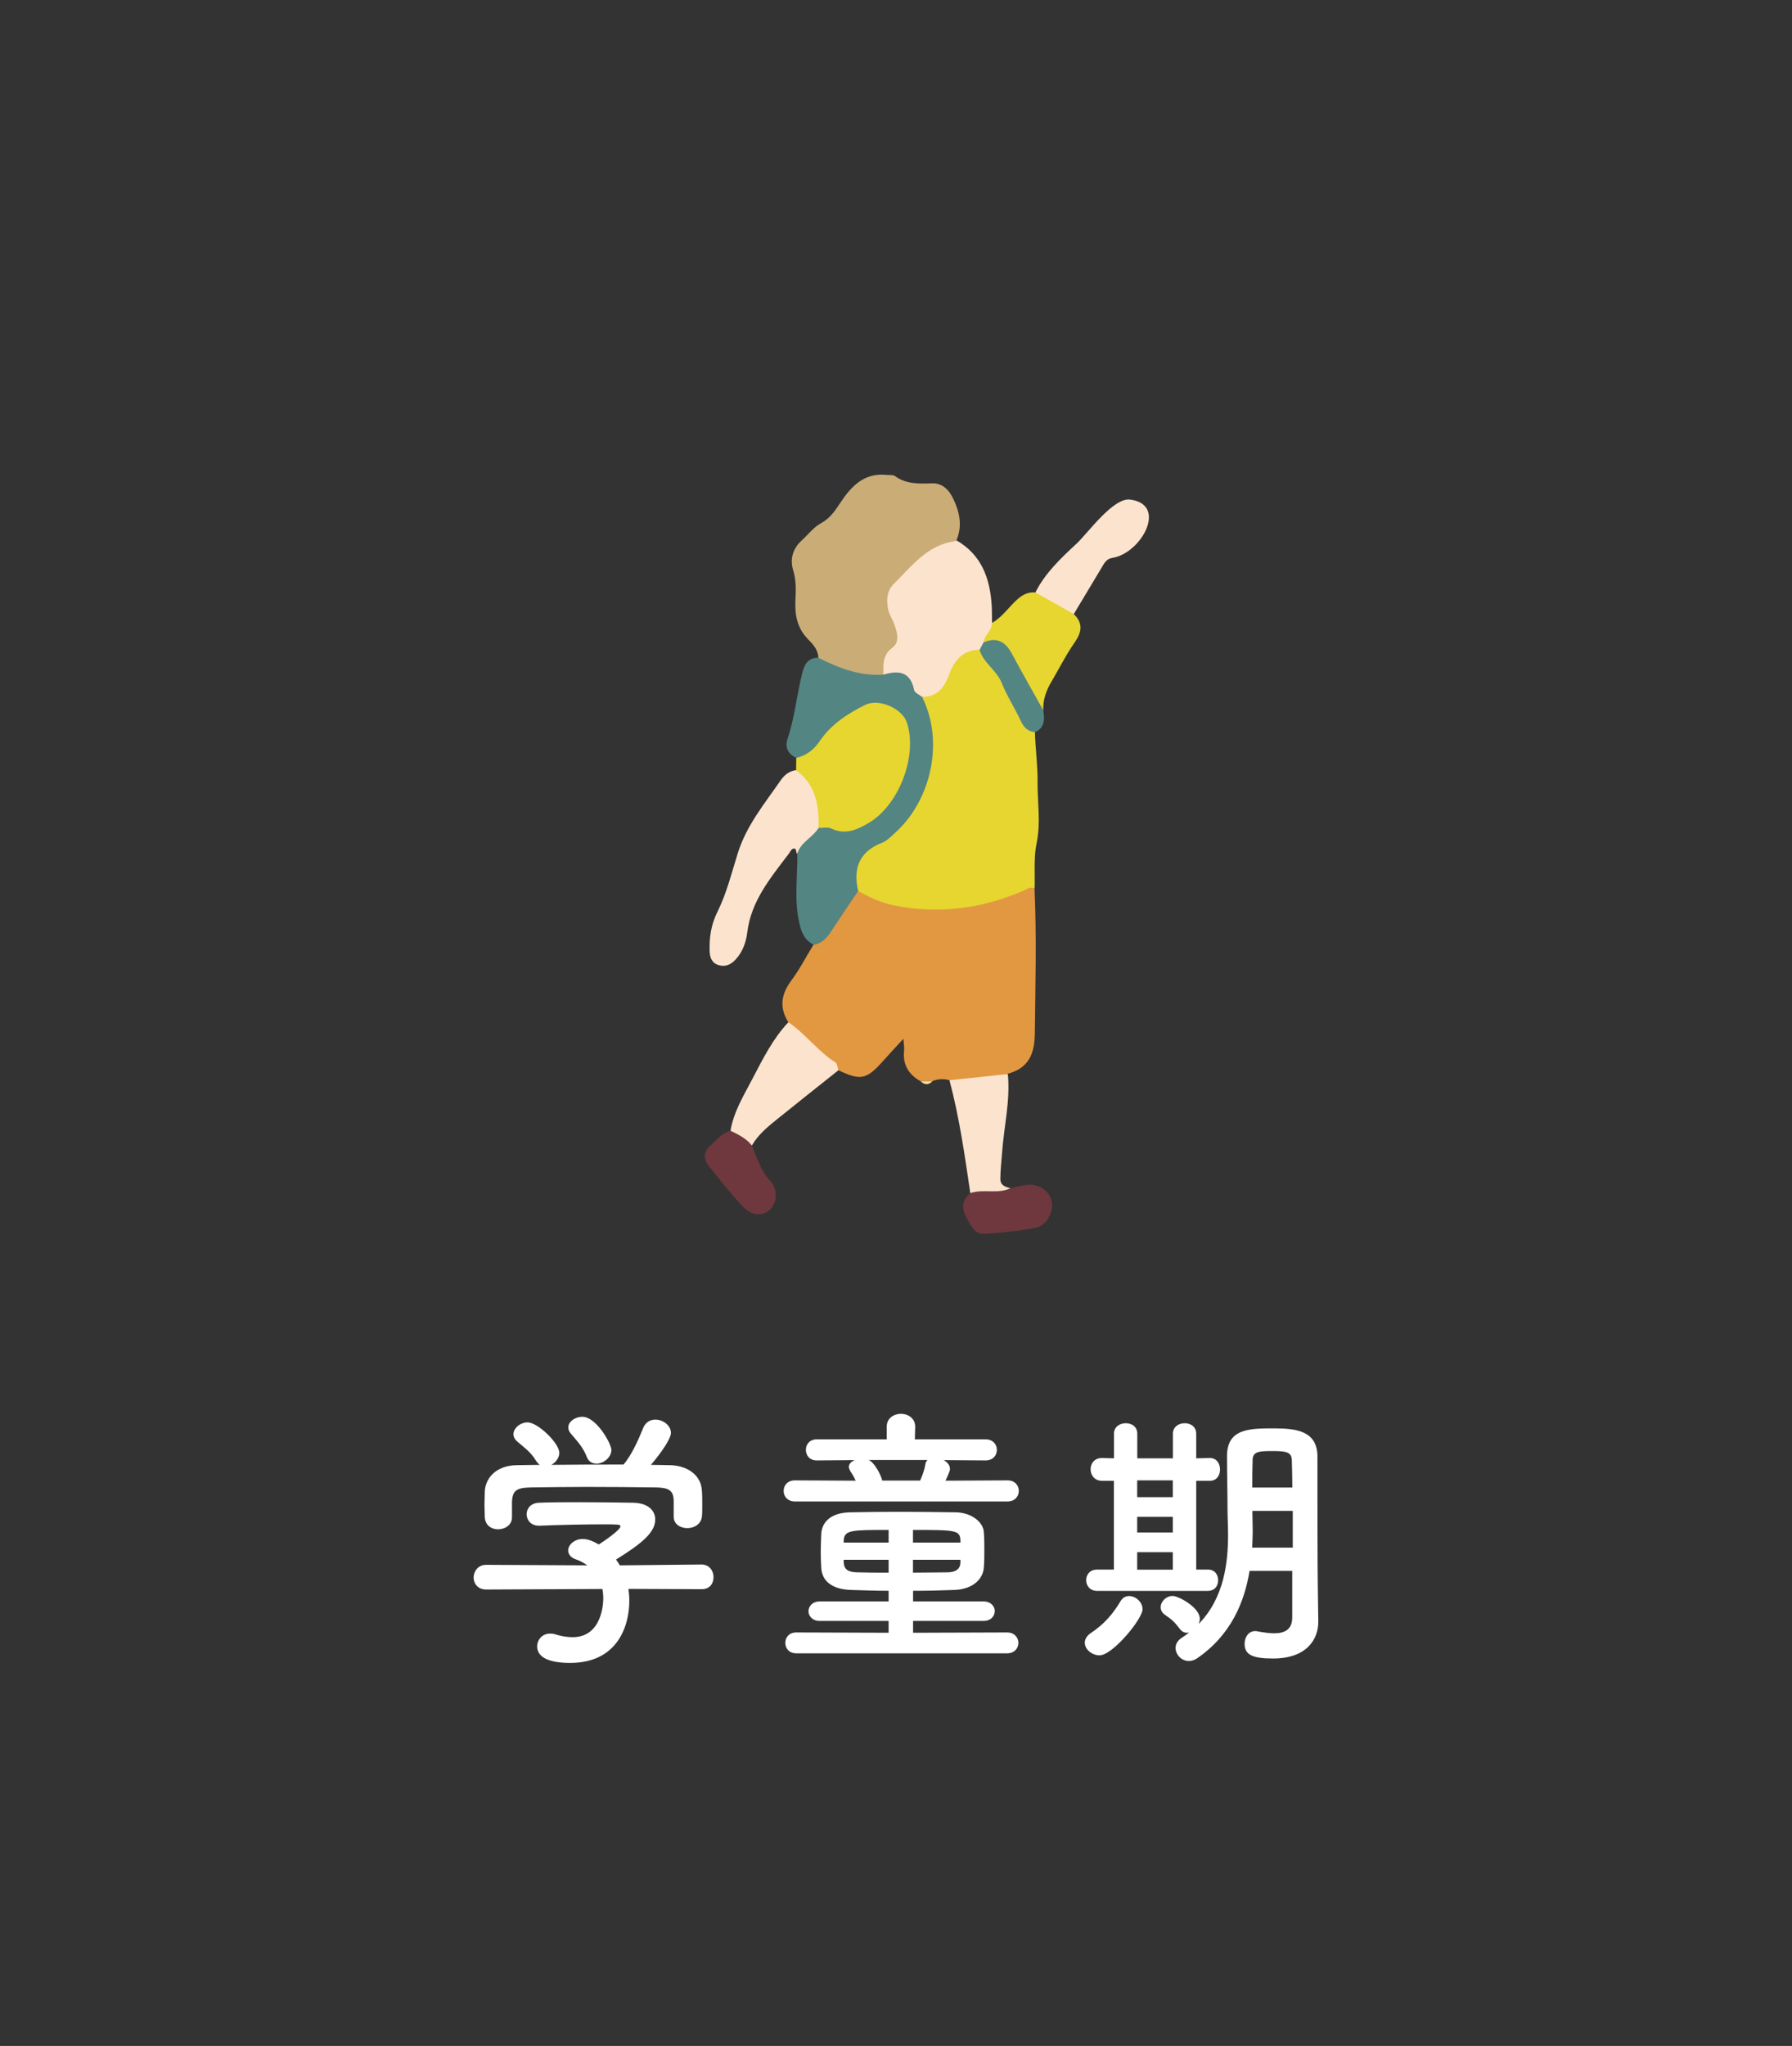 <?xml version="1.0" encoding="UTF-8"?><svg id="_レイヤー_2" xmlns="http://www.w3.org/2000/svg" viewBox="0 0 170 194"><rect x="0" y="0" width="170" height="194" fill="#333333" stroke="none"/><defs><style>.cls-1{fill:none;}.cls-2{fill:#e7d530;}.cls-3{fill:#fff;}.cls-4{fill:#fcdc9f;}.cls-5{fill:#fce3cd;}.cls-6{fill:#caac76;}.cls-7{fill:#e29841;}.cls-8{fill:#538583;}.cls-9{fill:#6e383e;}</style></defs><g id="contents"><g><rect class="cls-1" y="0" width="170" height="194"/><g><path class="cls-3" d="M59.62,150.66c.05,.36,.08,.75,.08,1.14,0,2.34-1.09,5.88-5.62,5.88-2.03,0-3.12-.55-3.12-1.56,0-.65,.49-1.22,1.22-1.22,.13,0,.26,0,.42,.05,.57,.18,1.17,.29,1.72,.29,2.91,0,2.91-3.48,2.91-3.69,0-.31-.03-.6-.08-.88l-11.02,.05c-.81,0-1.2-.57-1.2-1.14s.42-1.2,1.17-1.2l9.62,.05c-.31-.21-.65-.42-1.04-.55-.55-.18-.78-.52-.78-.86,0-.55,.6-1.09,1.38-1.09,.57,0,1.12,.29,1.53,.52,.68-.44,2.05-1.4,2.05-1.72,0-.1-.1-.16-.29-.16-.29-.03-.78-.03-1.38-.03-1.66,0-4.19,.05-6.01,.13h-.05c-.78,0-1.17-.55-1.17-1.09s.39-1.07,1.2-1.09c1.12-.05,2.52-.05,3.9-.05,1.9,0,3.8,.03,4.99,.05,1.48,.03,2.11,.78,2.11,1.59,0,1.27-1.38,2.34-3.72,3.8,.13,.18,.26,.36,.36,.55l7.75-.08c.75,0,1.14,.6,1.14,1.2s-.36,1.14-1.12,1.14l-6.97-.03Zm4.29-8.32c0-1.09-.57-1.27-1.64-1.3-2.08-.03-4.42-.05-6.68-.05-1.85,0-3.67,.03-5.28,.05-1.43,.03-1.66,.39-1.74,1.3v1.53c0,.73-.65,1.14-1.33,1.14-.6,0-1.22-.36-1.25-1.17,0-.34-.03-.73-.03-1.14,0-.44,.03-.88,.03-1.27,.05-1.22,1.01-2.47,3.04-2.5l2.18-.03c-.13-.08-.23-.21-.34-.36-.55-.91-1.12-1.25-1.82-1.87-.23-.21-.34-.44-.34-.68,0-.57,.65-1.12,1.33-1.12,.99,0,3.02,1.98,3.02,2.89,0,.47-.34,.91-.75,1.14,2.29-.03,4.55-.03,6.84-.03,.75-.86,1.43-2.37,1.85-3.43,.23-.6,.7-.83,1.17-.83,.73,0,1.48,.55,1.48,1.27,0,.49-.83,1.77-1.9,3.02,.6,0,1.22,.03,1.82,.03,1.53,.03,2.96,.86,3.02,2.47,.03,.36,.03,.91,.03,1.4,0,.36,0,.7-.03,.96-.05,.75-.73,1.14-1.38,1.14s-1.3-.36-1.3-1.09v-1.48Zm-7.36-3.56c-.36,0-.7-.18-.88-.62-.36-.96-.94-1.53-1.53-2.24-.16-.18-.23-.39-.23-.57,0-.55,.65-1.01,1.33-1.01,1.33,0,2.76,2.55,2.76,3.15,0,.7-.75,1.3-1.43,1.3Z"/><path class="cls-3" d="M75.41,142.37c-.7,0-1.07-.49-1.07-.99,0-.52,.36-1.01,1.07-1.01l5.77,.03c-.16-.34-.34-.65-.52-.91-.08-.16-.13-.29-.13-.39,0-.31,.23-.52,.57-.65l-3.61,.03c-.7,0-1.04-.49-1.04-1.01,0-.49,.34-.99,1.04-.99h6.63v-1.2c0-.81,.68-1.22,1.35-1.22s1.35,.42,1.35,1.22v.03l-.03,1.17h6.71c.7,0,1.07,.49,1.07,.99,0,.52-.36,1.01-1.07,1.01l-3.98-.03c.34,.18,.6,.47,.6,.83,0,.1,0,.21-.42,1.12l5.88-.03c.7,0,1.07,.49,1.07,.99,0,.52-.36,1.01-1.07,1.01h-20.18Zm.13,14.4c-.7,0-1.04-.49-1.04-.99s.34-.99,1.04-.99l8.76,.03v-1.12h-6.53c-.7,0-1.07-.47-1.07-.91,0-.47,.36-.94,1.07-.94h6.53v-1.01c-1.27,0-2.5-.05-3.56-.08-1.85-.05-2.76-.88-2.83-2.08-.03-.52-.05-1.04-.05-1.53,0-.6,.03-1.17,.05-1.72,.05-.96,.75-2,2.76-2.03,1.38-.03,3.07-.05,4.81-.05s3.59,.03,5.2,.05c1.53,.03,2.6,.96,2.65,1.87,.05,.52,.05,1.09,.05,1.69s0,1.17-.05,1.69c-.08,1.12-1.09,2.05-2.78,2.11-1.22,.05-2.55,.08-3.93,.08v1.01h6.68c.7,0,1.07,.47,1.07,.91,0,.47-.36,.94-1.07,.94h-6.68v1.12l8.92-.03c.7,0,1.07,.49,1.07,.99s-.36,.99-1.07,.99h-19.99Zm8.76-11.7c-3.48,0-4.21,0-4.26,.99v.21h4.26v-1.2Zm0,2.83h-4.26v.23c.03,.75,.49,.94,1.3,.96,.88,.03,1.9,.03,2.96,.03v-1.22Zm-1.9-9.46c.47,.16,1.09,1.2,1.3,1.95h3.59c.21-.47,.42-1.04,.49-1.53,.03-.18,.1-.31,.21-.42h-5.59Zm8.71,7.59c-.05-.94-.49-.96-4.5-.96v1.2h4.5v-.23Zm0,1.87h-4.5v1.22c1.14,0,2.26-.03,3.25-.03,.81,0,1.25-.31,1.25-.96v-.23Z"/><path class="cls-3" d="M102.91,155.76c0-.31,.18-.65,.57-.91,1.22-.81,2.08-1.77,2.83-3.04,.21-.34,.49-.47,.81-.47,.62,0,1.27,.57,1.27,1.25,0,.91-2.83,4.37-4.08,4.37-.73,0-1.4-.57-1.4-1.2Zm1.17-4.91c-.7,0-1.04-.52-1.04-1.01,0-.52,.34-1.01,1.04-1.01h1.59v-8.42h-1.14c-.7,0-1.07-.55-1.07-1.09s.36-1.07,1.07-1.07h.03l1.12,.03v-2.34c0-.65,.55-.99,1.12-.99s1.09,.34,1.09,.99v2.34h3.38v-2.34c0-.65,.55-.99,1.12-.99s1.09,.34,1.09,.99v2.34l1.27-.03h.03c.65,0,.96,.55,.96,1.09s-.31,1.07-.96,1.07h-1.3v8.42h1.12c.65,0,.96,.49,.96,1.01s-.31,1.01-.99,1.01h-10.48Zm7.18-10.48h-3.38v1.59h3.38v-1.59Zm0,3.46h-3.38v1.48h3.38v-1.48Zm0,3.35h-3.38v1.66h3.38v-1.66Zm11.34,1.77h-4.06c-.47,2.89-1.72,6.06-4.97,8.29-.26,.18-.55,.26-.78,.26-.7,0-1.27-.6-1.27-1.25,0-.34,.18-.68,.57-.94,.26-.16,.49-.34,.73-.52-.08,.03-.16,.03-.21,.03-.26,0-.49-.1-.68-.36-.49-.65-.78-.91-1.4-1.33-.31-.21-.42-.47-.42-.73,0-.55,.52-1.07,1.14-1.07,.55,0,2.57,1.09,2.57,2.16,0,.18-.05,.34-.1,.49,2.44-2.5,2.78-5.9,2.78-8.42,0-.91-.05-1.72-.05-2.29,0-1.85-.05-3.35-.05-5.2,0-2.63,2.16-2.63,4.47-2.63,2.08,0,4.08,.23,4.11,2.63v2.81c0,8.03,.03,8.87,.03,9.2l.05,3.67v.05c0,1.53-.99,3.46-4.29,3.46-1.98,0-2.7-.36-2.7-1.4,0-.6,.36-1.2,1.01-1.2,.08,0,.16,0,.23,.03,.55,.1,1.09,.18,1.56,.18,.99,0,1.72-.34,1.72-1.51v-4.42Zm.03-5.69h-3.82v.16c0,.52,.03,1.12,.03,1.77,0,.49-.03,1.01-.05,1.56h3.85v-3.48Zm-.03-2.21c0-.94-.03-1.82-.05-2.6-.03-.7-.42-.86-1.72-.86s-2,0-2,.86c-.03,.81-.03,1.69-.03,2.6h3.8Z"/></g><g><path class="cls-7" d="M90.07,102.43c-.55-.16-1.08-.13-1.61,.08-.38,0-.76,0-1.15,0q-1.76-.99-1.54-2.92c.03-.25-.03-.51-.07-1.09-.77,.83-1.36,1.47-1.94,2.12-1.56,1.75-2.13,1.87-4.24,.85-1.82-1.27-3.77-2.39-4.74-4.55-.85-1.37-.69-2.62,.27-3.92,.8-1.07,1.42-2.28,2.12-3.42,.97-1.29,1.95-2.56,2.82-3.91,.4-.62,.84-1.24,1.67-1.34,3.53,1.3,7.13,1.7,10.85,.96,1.15-.23,2.24-.54,3.34-.94,.73-.27,1.5-.79,2.29-.11,.21,4.59,.08,9.18,.03,13.77-.02,1.97-.62,3.29-2.59,3.81-1.75,1.07-3.59,1.36-5.54,.59Z"/><path class="cls-2" d="M98.17,84.25c-.44-.23-.75,.07-1.13,.23-3.94,1.69-8,2.23-12.24,1.37-1.24-.25-2.32-.77-3.4-1.37-.96-1.83-.86-3.29,.77-4.23,5.38-3.11,6.37-7.8,5.15-13.39-.04-.2-.02-.41,0-.61,1.17-1,2.12-2.13,2.87-3.52,.53-.96,1.4-2.05,2.89-1.4,2.34,2.3,3.23,5.5,5.1,8.09,.04,1.57,.27,3.16,.25,4.68-.02,1.93,.32,3.89-.09,5.85-.29,1.38-.14,2.86-.19,4.3Z"/><path class="cls-6" d="M77.63,62.37c-.01-.75-.52-1.3-.97-1.75-1.06-1.08-1.27-2.34-1.2-3.75,.05-.94,.07-1.87-.22-2.82-.31-1.02-.04-2.03,.81-2.8,.61-.55,1.12-1.25,1.82-1.63,.83-.45,1.3-1.11,1.79-1.86,1.04-1.58,2.26-2.96,4.44-2.73,.27,.03,.61-.03,.8,.11,1.07,.78,2.28,.73,3.51,.69,1.02-.03,1.63,.64,2.03,1.48,.6,1.26,.88,2.57,.29,3.93-1.27,1.4-3.21,1.85-4.47,3.35-1.11,1.32-1.82,2.46-1.05,4.18,.98,2.17-.73,3.68-1.45,5.44-2.37,.48-4.48,.1-6.12-1.84Z"/><path class="cls-5" d="M107.77,47.49c2.75,.85,.36,5-2.25,5.41-.57,.09-.77,.52-1.01,.92-.88,1.46-1.76,2.93-2.64,4.4-1.62,.04-2.73-.84-3.65-2.04,.94-1.86,2.43-3.26,3.93-4.65,1.05-.98,3.44-4.35,5.05-4.16,.21,.03,.41,.07,.58,.12Z"/><path class="cls-8" d="M77.63,62.37c1.94,.98,3.93,1.75,6.16,1.6,1.93-1.19,2.53-.85,3.68,2.11,2.08,4.09,.97,9.77-2.63,12.96-.36,.32-.71,.69-1.14,.86-2.19,.84-2.79,2.43-2.29,4.59-.88,1.3-1.76,2.6-2.62,3.91-.39,.59-.86,1.06-1.58,1.19-.87-.43-1.18-1.15-1.39-2.1-.49-2.18-.16-4.35-.18-6.52,.17-1.33,.94-2.21,2.08-2.83,.19-.07,.39-.13,.6-.12,4.76,.15,7.95-3.38,7.41-8.18-.24-2.11-2.2-3.17-4.06-2.13-1.38,.78-2.53,1.85-3.55,3.07-.64,.77-1.3,1.68-2.56,1.09-.81-.36-1.12-1.01-.85-1.82,.68-2,.87-4.1,1.37-6.13,.2-.81,.5-1.58,1.56-1.55Z"/><path class="cls-5" d="M87.47,66.08c-.26-.21-.7-.39-.75-.65-.36-1.78-1.5-1.88-2.92-1.46,0-.95-.1-1.84,.86-2.56,.74-.55,.44-1.5,.15-2.28-.16-.45-.46-.86-.55-1.32-.17-.89-.17-1.75,.56-2.48,1.69-1.66,3.14-3.64,5.73-4.01,.07,0,.13-.05,.19-.08,2.38,1.37,3.18,3.61,3.34,6.18,.03,.55,.02,1.1,.03,1.64,.53,.73-.12,1.25-.33,1.85-.19,.34-.38,.69-.84,.7-1.61,0-2.41,1.02-2.91,2.36-.45,1.23-1.11,2.13-2.56,2.1Z"/><path class="cls-2" d="M75.54,71.87c.96-.24,1.65-.75,2.24-1.62,1.05-1.55,2.63-2.59,4.3-3.41,1.32-.65,3.53,.35,3.96,1.69,1.03,3.18-.78,7.87-3.69,9.54-1.09,.63-2.19,1.12-3.49,.49-.34-.16-.81-.04-1.22-.05-.73-1.82-1.2-3.74-2.12-5.48,0-.39,.01-.78,.02-1.17Z"/><path class="cls-5" d="M75.53,73.04c1.87,1.38,2.19,3.36,2.12,5.48-.57,.9-1.7,1.34-2.03,2.45-.15-.16,0-.62-.41-.48-.16,.05-.26,.3-.38,.46-1.71,2.27-3.57,4.45-3.94,7.46-.11,.92-.44,1.87-1.13,2.6-.47,.49-1.01,.71-1.66,.48-.6-.22-.76-.73-.78-1.31-.04-1.3,.13-2.49,.75-3.74,.87-1.75,1.34-3.69,1.93-5.57,.82-2.6,2.53-4.67,4.04-6.85,.34-.5,.82-.93,1.5-.99Z"/><path class="cls-5" d="M74.8,96.93c1.61,1.11,2.78,2.74,4.45,3.81,.18,.12,.2,.49,.29,.74-1.95,1.55-3.9,3.1-5.84,4.66-.89,.72-1.78,1.45-2.37,2.47-.92-.11-1.63-.53-2.03-1.4,.31-1.84,1.3-3.41,2.13-5.01,.96-1.84,1.91-3.74,3.37-5.28Z"/><path class="cls-2" d="M93.3,60.92c.06-.7,.83-1.11,.8-1.85,.9-.5,1.48-1.34,2.19-2.03,.55-.54,1.12-.94,1.93-.86,1.22,.68,2.44,1.36,3.65,2.05,.9,.88,.76,1.71,.07,2.7-.82,1.17-1.46,2.47-2.19,3.7-.5,.84-.82,1.73-.78,2.72-1.37-.33-1.42-1.69-2-2.62-.96-1.54-1.56-3.39-3.67-3.81Z"/><path class="cls-5" d="M90.07,102.43c1.85-.2,3.7-.39,5.54-.59,.25,2.53-.38,5.01-.55,7.51-.06,.81-.16,1.63-.16,2.44,0,.63,.49,.75,.95,.88-1.12,1.42-2.45,1.03-3.8,.46-.53-3.59-1.04-7.19-1.98-10.71Z"/><path class="cls-9" d="M92.06,113.13c1.24-.42,2.59,.12,3.8-.46,.53-.11,1.06-.26,1.59-.32,1.11-.11,2.12,.59,2.32,1.55,.21,1.02-.49,2.33-1.54,2.53-1.6,.29-3.22,.47-4.84,.56-.96,.06-1.29-.8-1.7-1.53-.5-.91-.45-1.66,.36-2.33Z"/><path class="cls-9" d="M69.29,107.21c.74,.37,1.5,.72,2.03,1.4,.5,1.17,.85,2.39,1.76,3.38,.77,.84,.62,2.15-.09,2.76-.69,.59-1.69,.54-2.54-.36-1.16-1.23-2.21-2.57-3.26-3.9-.48-.61-.41-1.32,.16-1.83,.6-.53,1.11-1.21,1.93-1.44Z"/><path class="cls-8" d="M93.3,60.92c1.25-.55,2.08-.08,2.69,1.06,.97,1.8,1.98,3.58,2.98,5.37,.13,.83,.17,1.64-.77,2.07-.68-.05-1.06-.42-1.35-1.04-.57-1.23-1.32-2.37-1.82-3.62-.49-1.22-1.73-1.88-2.1-3.14,.12-.23,.25-.46,.37-.7Z"/><path class="cls-4" d="M87.32,102.51c.38,0,.77,0,1.15,0-.38,.4-.77,.38-1.15,0Z"/></g></g></g></svg>